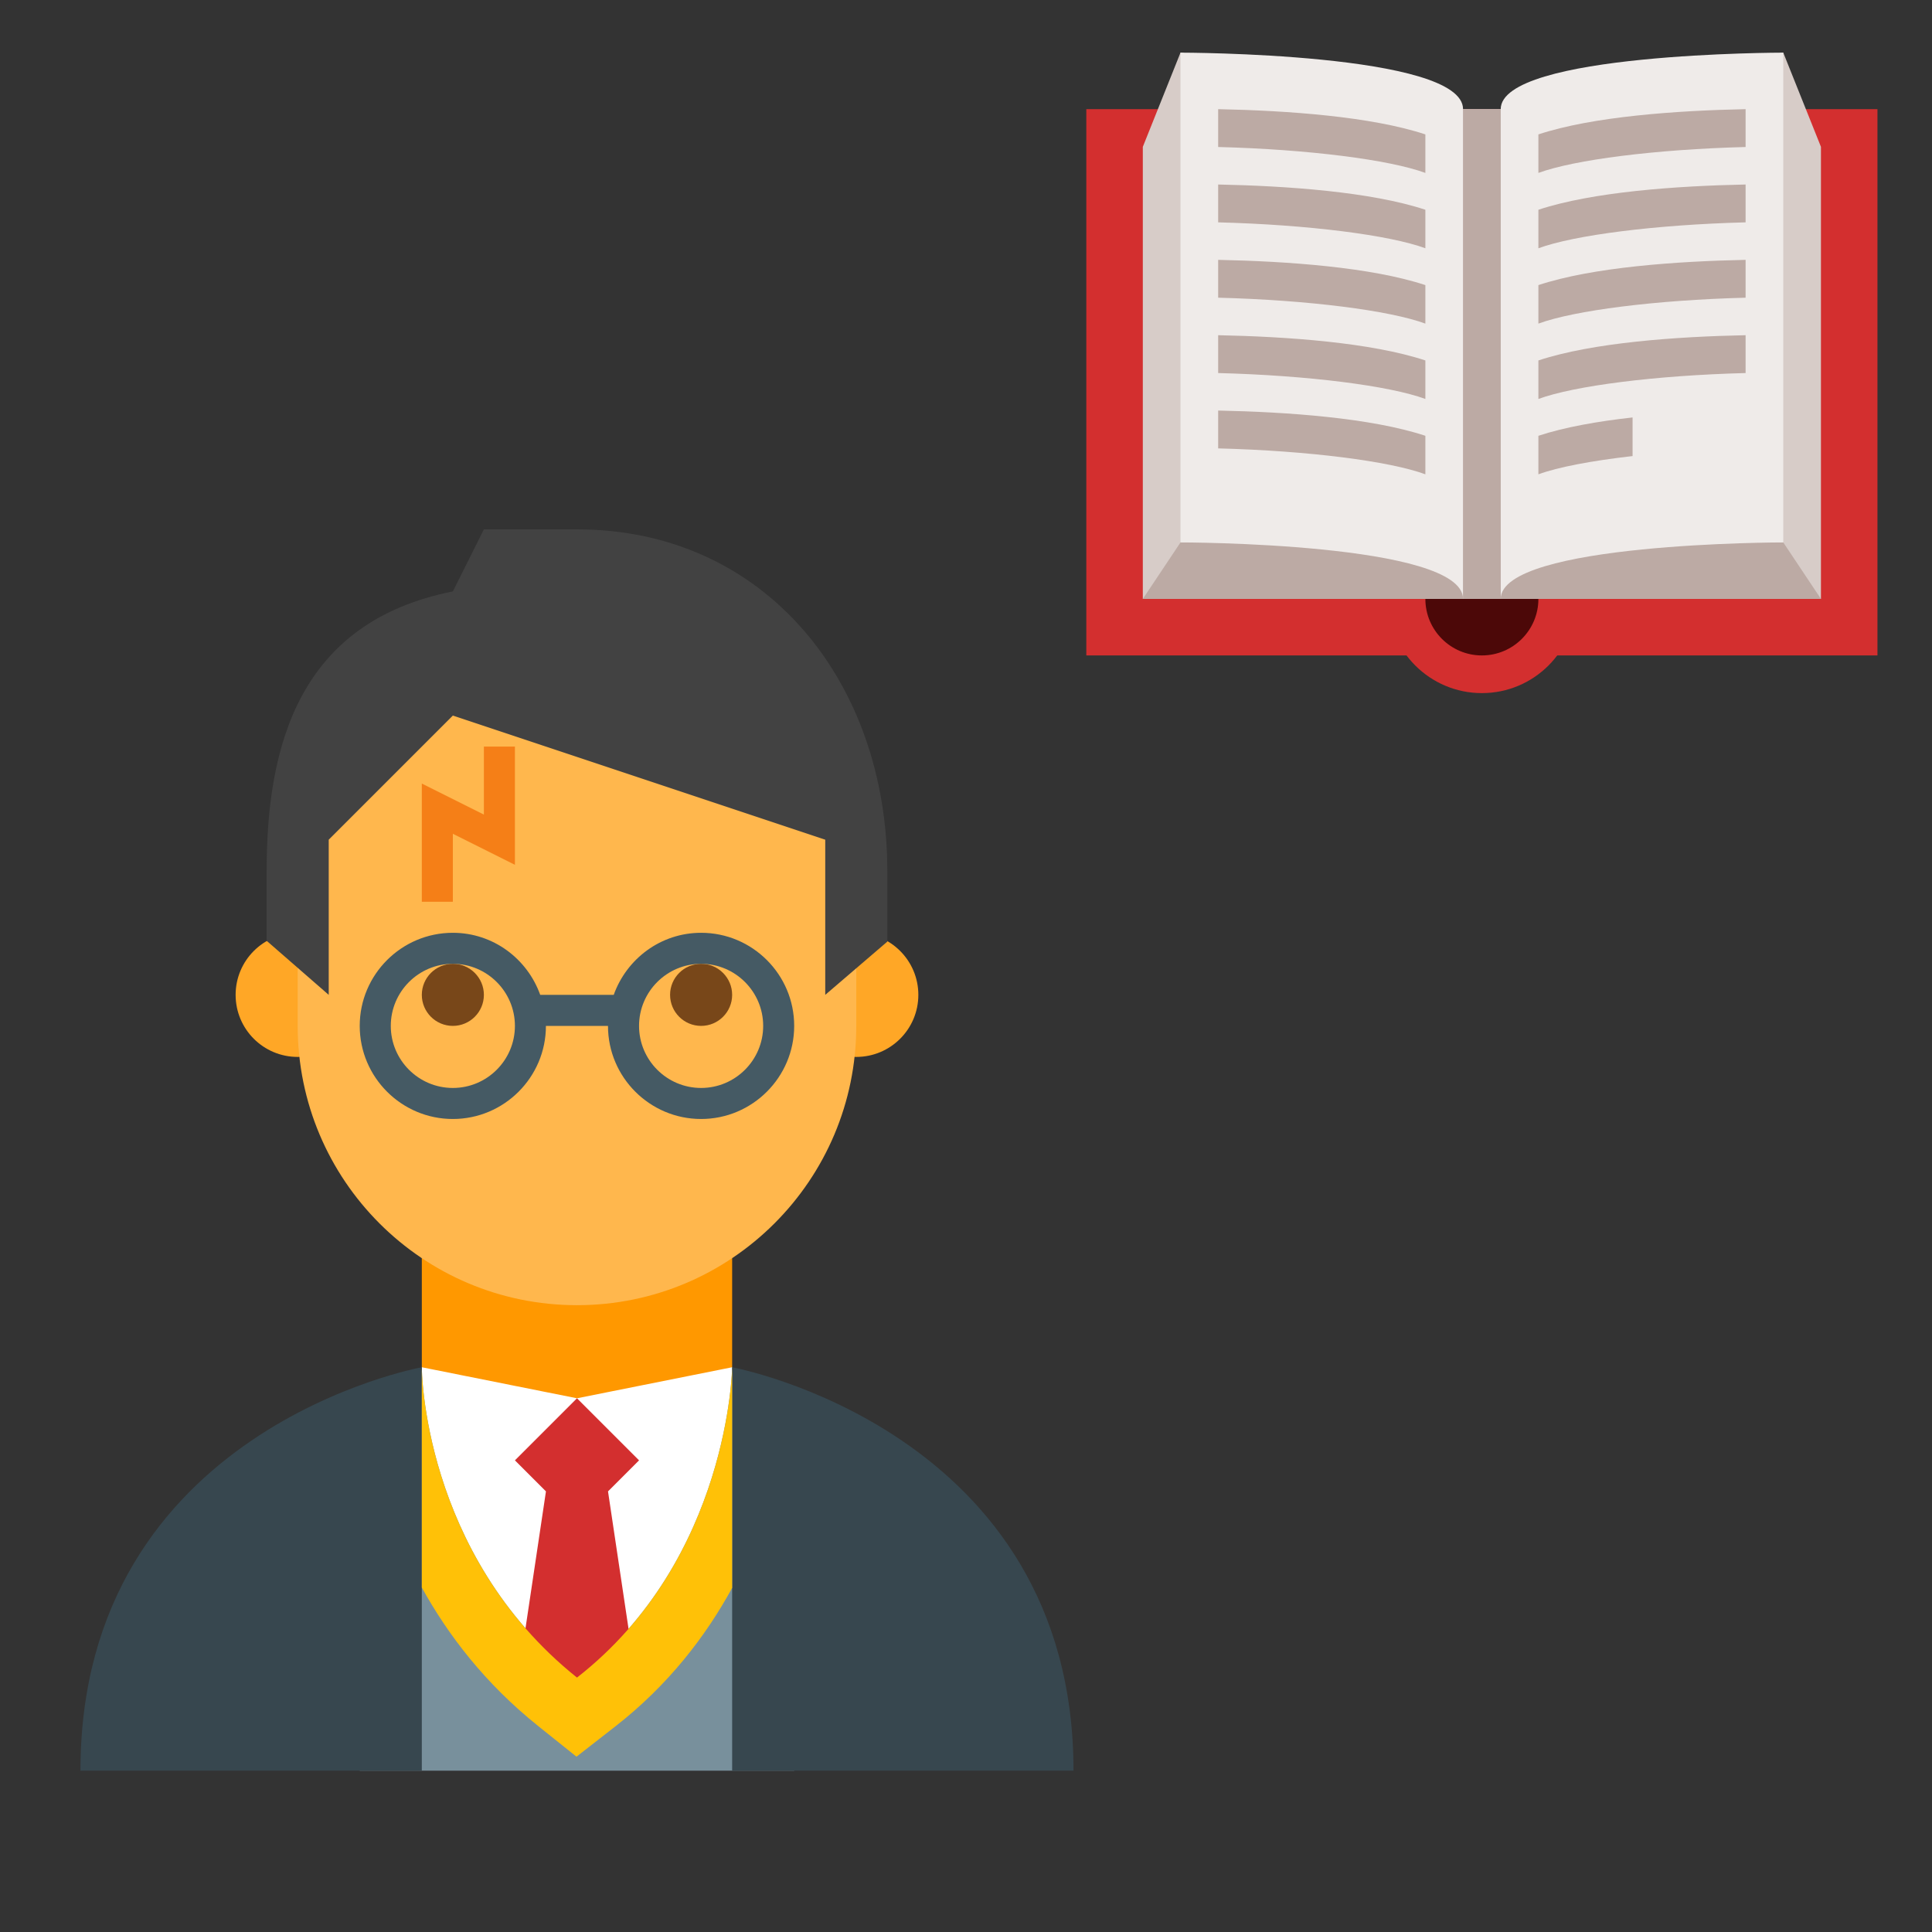 <?xml version="1.0" encoding="UTF-8" standalone="no"?>
<svg
   xmlns:dc="http://purl.org/dc/elements/1.1/"
   xmlns:cc="http://creativecommons.org/ns#"
   xmlns:rdf="http://www.w3.org/1999/02/22-rdf-syntax-ns#"
   xmlns:svg="http://www.w3.org/2000/svg"
   xmlns="http://www.w3.org/2000/svg"
   xmlns:sodipodi="http://sodipodi.sourceforge.net/DTD/sodipodi-0.dtd"
   xmlns:inkscape="http://www.inkscape.org/namespaces/inkscape"
   version="1.1"
   id="Layer_1"
   x="0px"
   y="0px"
   viewBox="0 0 48 48"
   style="enable-background:new 0 0 48 48;"
   xml:space="preserve"
   inkscape:version="0.91 r13725"
   sodipodi:docname="harry_potter_book.svg"><rect x="0" y="0" width="48" height="48" fill="#333333" stroke="none"/><defs
     id="defs37" /><sodipodi:namedview
     pagecolor="#ffffff"
     bordercolor="#666666"
     borderopacity="1"
     objecttolerance="10"
     gridtolerance="10"
     guidetolerance="10"
     inkscape:pageopacity="0"
     inkscape:pageshadow="2"
     inkscape:window-width="640"
     inkscape:window-height="480"
     id="namedview35"
     showgrid="false"
     inkscape:zoom="4.9166667"
     inkscape:cx="24"
     inkscape:cy="24"
     inkscape:window-x="611"
     inkscape:window-y="166"
     inkscape:window-maximized="0"
     inkscape:current-layer="Layer_1" /><g
     id="g3367"
     transform="matrix(0.771,0,0,0.771,-4.169,10.068)"><polygon
       id="polygon3"
       points="29,31 19,31 17,44 31,44 "
       style="fill:#78909c" /><polygon
       id="polygon5"
       points="29,31 24,37 19,31 19,25 29,25 "
       style="fill:#ff9800" /><path
       id="path7"
       d="m 35,19 c 0,1.105 -0.896,2 -2,2 -1.106,0 -2,-0.895 -2,-2 0,-1.105 0.894,-2 2,-2 1.104,0 2,0.895 2,2 m -18,0 c 0,-1.105 -0.896,-2 -2,-2 -1.106,0 -2,0.895 -2,2 0,1.105 0.894,2 2,2 1.104,0 2,-0.895 2,-2"
       style="fill:#ffa726"
       inkscape:connector-curvature="0" /><path
       id="path9"
       d="M 33,13 C 33,5.365 15,8.029 15,13 l 0,7 c 0,4.971 4.028,9 9,9 4.971,0 9,-4.029 9,-9 l 0,-7 z"
       style="fill:#ffb74d"
       inkscape:connector-curvature="0" /><path
       id="path11"
       d="m 27,19 c 0,-0.551 0.448,-1 1,-1 0.552,0 1,0.449 1,1 0,0.551 -0.448,1 -1,1 -0.552,0 -1,-0.449 -1,-1 m -8,0 c 0,0.551 0.448,1 1,1 0.552,0 1,-0.449 1,-1 0,-0.551 -0.448,-1 -1,-1 -0.552,0 -1,0.449 -1,1"
       style="fill:#784719"
       inkscape:connector-curvature="0" /><path
       id="path13"
       d="M 24,41 C 19,37 19,31 19,31 l 5,1 5,-1 c 0,0 -0.083,6.167 -5,10 z"
       style="fill:#ffffff"
       inkscape:connector-curvature="0" /><polygon
       id="polygon15"
       points="25,35 26,34 24,32 22,34 23,35 22.333,39.465 24,42 25.667,39.465 "
       style="fill:#d32f2f" /><g
       id="g17"><path
         id="path19"
         d="m 8,44 11,0 0,-13 C 19,31 8,32.986 8,44 Z"
         style="fill:#37474f"
         inkscape:connector-curvature="0" /><path
         id="path21"
         d="m 29,31 0,13 11,0 C 40,33.025 29,31 29,31 Z"
         style="fill:#37474f"
         inkscape:connector-curvature="0" /></g><g
       id="g23"><path
         id="path25"
         d="m 29,31 c 0,0 -0.083,6.167 -5,10 -5,-4 -5,-10 -5,-10 l 0,7.098 c 0.844,1.529 2.039,3.095 3.751,4.464 l 1.233,0.987 1.246,-0.971 C 26.95,41.237 28.153,39.661 29,38.11 L 29,31 Z"
         style="fill:#ffc107"
         inkscape:connector-curvature="0" /></g><line
       id="line27"
       y2="42.998"
       x2="23.999"
       y1="43"
       x1="24"
       style="fill:#37474f" /><path
       id="path29"
       d="m 28,17 c -1.302,0 -2.401,0.839 -2.816,2 l -2.369,0 c -0.414,-1.161 -1.514,-2 -2.816,-2 -1.654,0 -3,1.346 -3,3 0,1.654 1.346,3 3,3 1.654,0 3,-1.346 3,-3 l 2,0 c 0,1.654 1.346,3 3,3 1.654,0 3,-1.346 3,-3 C 31,18.346 29.654,17 28,17 Z m -8,5 c -1.104,0 -2,-0.898 -2,-2 0,-1.102 0.896,-2 2,-2 1.104,0 2,0.898 2,2 0,1.102 -0.896,2 -2,2 z m 8,0 c -1.104,0 -2,-0.898 -2,-2 0,-1.102 0.896,-2 2,-2 1.104,0 2,0.898 2,2 0,1.102 -0.896,2 -2,2 z"
       style="fill:#455a64"
       inkscape:connector-curvature="0" /><polygon
       id="polygon31"
       points="21,11 22,11 22,14.809 20,13.809 20,16 19,16 19,12.191 21,13.191 "
       style="fill:#f57f17" /><path
       id="path33"
       d="m 24,4 c 6.075,0 10,4.926 10,11 L 34,17.285 32,19 32,14 20,10 16,14 16,19 14,17.258 14,15 c 0,-4.025 1.038,-8.016 6,-9 l 1,-2 3,0 z"
       style="fill:#424242"
       inkscape:connector-curvature="0" /></g><g
     transform="matrix(0.468,0,0,0.468,25.585,-1.968)"
     id="g3378"><g
       id="g4"><rect
         style="fill:#d32f2f"
         id="rect6"
         height="29"
         width="42"
         y="10"
         x="3" /><circle
         style="fill:#d32f2f"
         id="circle8"
         r="5"
         cy="36"
         cx="24" /></g><circle
       style="fill:#4c0808"
       id="circle10"
       r="3"
       cy="36"
       cx="24" /><polygon
       style="fill:#d7ccc8"
       id="polygon12"
       points="42,12 40,7 25,10 23,10 8,7 6,12 6,36 42,36 " /><polygon
       style="fill:#bcaaa4"
       id="polygon14"
       points="6,36 8,33.001 23,33.001 23,36 25,36 25,33.001 40,33 42,36 " /><g
       id="g16"><path
         style="fill:#efebe9"
         inkscape:connector-curvature="0"
         id="path18"
         d="m 40,7 c 0,0 -15,0 -15,3 0,3 0,26 0,26 0,-3 15,-3 15,-3 L 40,7 Z" /><path
         style="fill:#efebe9"
         inkscape:connector-curvature="0"
         id="path20"
         d="m 8,7 c 0,0 15,0 15,3 0,3 0,26 0,26 C 23,33 8,33 8,33 L 8,7 Z" /></g><g
       id="g22"><path
         style="fill:#bcaaa4"
         inkscape:connector-curvature="0"
         id="path24"
         d="m 27,21.385 c 1.901,-0.699 6.209,-1.252 11,-1.376 L 38,18 c -3.672,0.075 -8.117,0.388 -11,1.34 l 0,2.045 z" /><path
         style="fill:#bcaaa4"
         inkscape:connector-curvature="0"
         id="path26"
         d="m 27,25.385 c 1.901,-0.699 6.209,-1.252 11,-1.376 L 38,22 c -3.672,0.075 -8.117,0.388 -11,1.34 l 0,2.045 z" /><path
         style="fill:#bcaaa4"
         inkscape:connector-curvature="0"
         id="path28"
         d="m 27,17.385 c 1.901,-0.699 6.209,-1.252 11,-1.376 L 38,14 c -3.672,0.075 -8.117,0.388 -11,1.34 l 0,2.045 z" /><path
         style="fill:#bcaaa4"
         inkscape:connector-curvature="0"
         id="path30"
         d="m 27,11.34 0,2.045 c 1.901,-0.699 6.209,-1.252 11,-1.376 L 38,10 c -3.672,0.075 -8.117,0.388 -11,1.34 z" /><path
         style="fill:#bcaaa4"
         inkscape:connector-curvature="0"
         id="path32"
         d="m 32,26.366 c -1.854,0.207 -3.61,0.515 -5,0.974 l 0,2.045 c 1.043,-0.384 2.826,-0.72 5,-0.969 l 0,-2.05 z" /><path
         style="fill:#bcaaa4"
         inkscape:connector-curvature="0"
         id="path34"
         d="M 21,21.385 C 19.099,20.686 14.791,20.133 10,20.009 L 10,18 c 3.672,0.075 8.117,0.388 11,1.34 l 0,2.045 z" /><path
         style="fill:#bcaaa4"
         inkscape:connector-curvature="0"
         id="path36"
         d="M 21,25.385 C 19.099,24.686 14.791,24.133 10,24.009 L 10,22 c 3.672,0.075 8.117,0.388 11,1.34 l 0,2.045 z" /><path
         style="fill:#bcaaa4"
         inkscape:connector-curvature="0"
         id="path38"
         d="M 21,29.385 C 19.099,28.686 14.791,28.133 10,28.009 L 10,26 c 3.672,0.075 8.117,0.388 11,1.34 l 0,2.045 z" /><path
         style="fill:#bcaaa4"
         inkscape:connector-curvature="0"
         id="path40"
         d="M 21,17.385 C 19.099,16.686 14.791,16.133 10,16.009 L 10,14 c 3.672,0.075 8.117,0.388 11,1.34 l 0,2.045 z" /><path
         style="fill:#bcaaa4"
         inkscape:connector-curvature="0"
         id="path42"
         d="m 21,11.34 0,2.045 C 19.099,12.686 14.791,12.133 10,12.009 L 10,10 c 3.672,0.075 8.117,0.388 11,1.34 z" /><rect
         style="fill:#bcaaa4"
         id="rect44"
         height="26"
         width="2"
         y="10"
         x="23" /></g></g></svg>